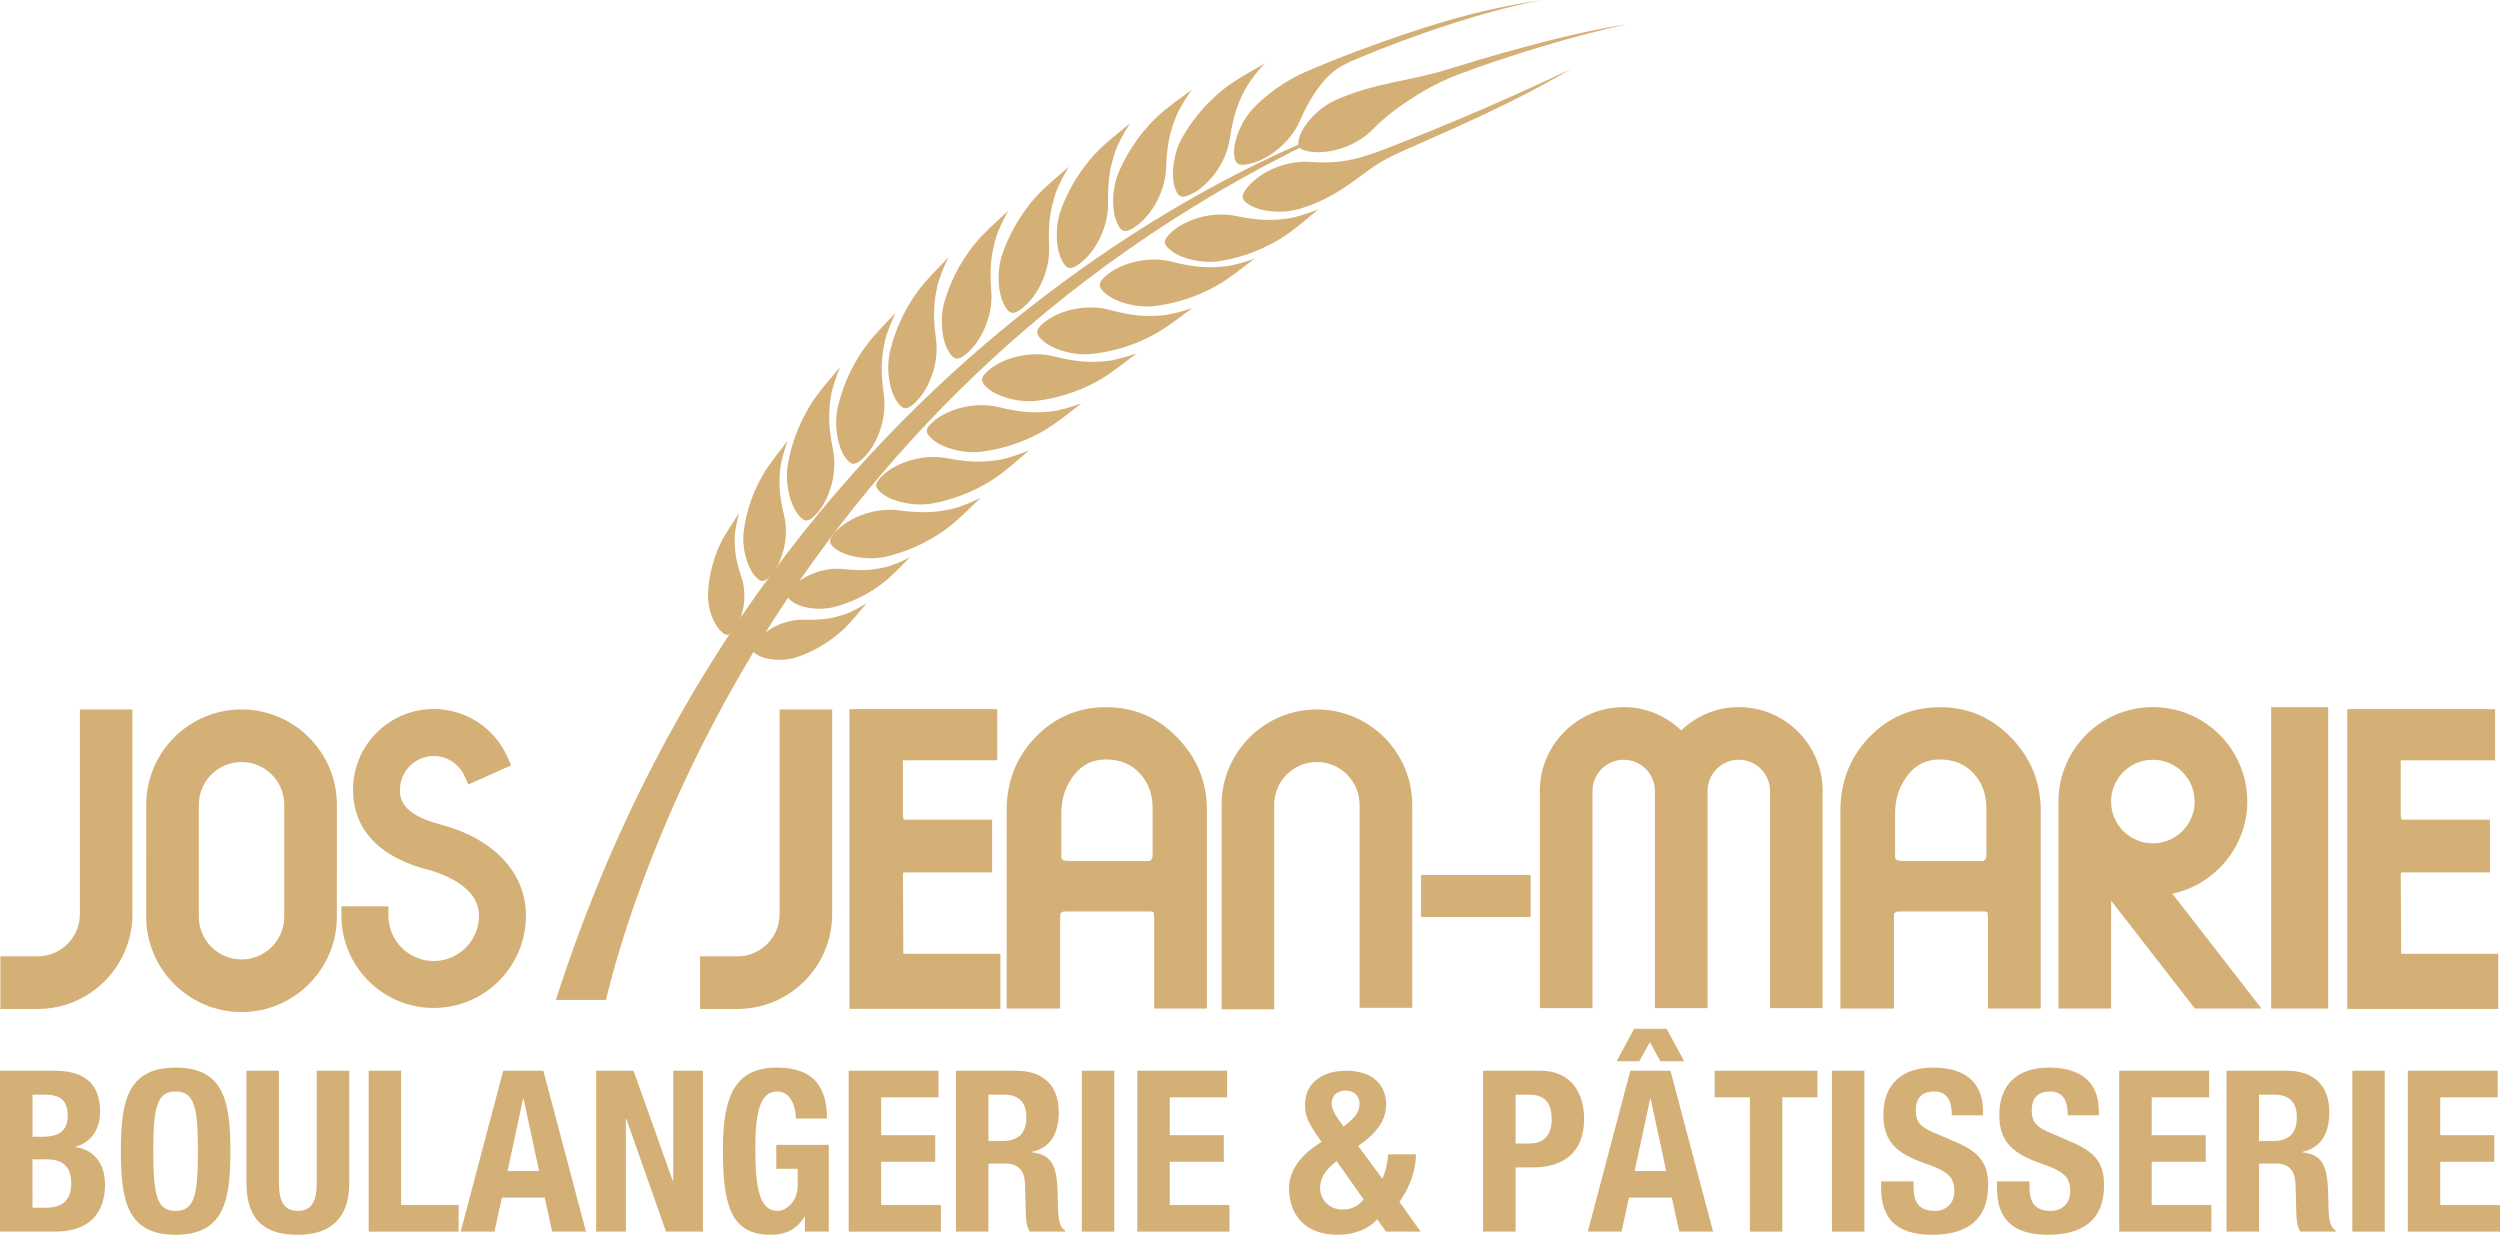 <svg xmlns="http://www.w3.org/2000/svg" xmlns:xlink="http://www.w3.org/1999/xlink" id="Layer_1" x="0px" y="0px" width="1316.55px" height="650.264px" viewBox="0 0 1316.55 650.264" xml:space="preserve"><g>	<defs>		<rect id="SVGID_1_" width="1316.551" height="650.264"></rect>	</defs>	<clipPath id="SVGID_2_">		<use xlink:href="#SVGID_1_"></use>	</clipPath>	<path clip-path="url(#SVGID_2_)" fill="#D5B076" d="M0,563.862h28.602c14.01,0,24.098,5.238,24.098,21.479  c0,9.152-4.387,16.148-12.815,18.523v0.236c9.379,1.305,15.424,8.428,15.424,19.701c0,13.285-6.533,24.795-26.463,24.795H0V563.862  z M17.102,598.643h4.857c9.372,0,13.657-3.225,13.657-11.164c0-8.067-3.924-11.02-12.342-11.02h-6.172V598.643z M17.102,636.018  h6.643c8.183,0,13.765-2.973,13.765-12.797c0-9.877-5.582-12.705-13.068-12.705h-7.34V636.018z"></path>	<path clip-path="url(#SVGID_2_)" fill="#D5B076" d="M92.482,562.213c25.639,0,28.848,18.27,28.848,44.025  c0,25.736-3.209,44.025-28.848,44.025c-25.637,0-28.836-18.289-28.836-44.025C63.646,580.483,66.845,562.213,92.482,562.213   M92.482,637.686c10.088,0,11.746-8.664,11.746-31.447c0-22.676-1.658-31.447-11.746-31.447c-10.076,0-11.734,8.771-11.734,31.447  C80.749,629.022,82.406,637.686,92.482,637.686"></path>	<path clip-path="url(#SVGID_2_)" fill="#D5B076" d="M146.877,563.862v59.105c0,8.428,2.021,14.719,9.976,14.719  c7.94,0,9.961-6.291,9.961-14.719v-59.105h17.092v59.105c0,21.605-13.178,27.297-27.053,27.297c-13.9,0-27.06-4.621-27.06-27.297  v-59.105H146.877z"></path>	<polygon clip-path="url(#SVGID_2_)" fill="#D5B076" points="194.146,648.596 194.146,563.862 211.238,563.862 211.238,634.604   241.499,634.604 241.499,648.596  "></polygon>	<path clip-path="url(#SVGID_2_)" fill="#D5B076" d="M265.015,563.862h21.116l22.449,84.734h-17.809l-3.916-17.908h-22.557  l-3.896,17.908h-17.799L265.015,563.862z M267.281,616.678h16.611l-8.183-38.08h-0.244L267.281,616.678z"></path>	<polygon clip-path="url(#SVGID_2_)" fill="#D5B076" points="333.637,563.862 354.309,621.879 354.535,621.879 354.535,563.862   370.186,563.862 370.186,648.596 350.729,648.596 329.85,589.274 329.604,589.274 329.604,648.596 313.944,648.596   313.944,563.862  "></polygon>	<path clip-path="url(#SVGID_2_)" fill="#D5B076" d="M419.123,589.038c0-6.289-2.836-14.246-9.723-14.246  c-8.31,0-11.627,8.555-11.627,29.689c0,20.391,1.885,33.205,11.745,33.205c4.043,0,10.548-4.387,10.548-13.521V615.5H408.81v-12.58  h27.651v45.676h-12.588v-7.83h-0.227c-4.043,6.635-9.859,9.498-17.808,9.498c-21.006,0-25.149-15.66-25.149-44.986  c0-28.475,6.635-43.064,28.475-43.064c18.75,0,26.346,9.605,26.346,26.824H419.123z"></path>	<polygon clip-path="url(#SVGID_2_)" fill="#D5B076" points="494.27,563.862 494.27,577.872 464.029,577.872 464.029,597.811   492.503,597.811 492.503,611.821 464.029,611.821 464.029,634.604 495.484,634.604 495.484,648.596 446.928,648.596   446.928,563.862  "></polygon>	<path clip-path="url(#SVGID_2_)" fill="#D5B076" d="M503.459,563.862h31.566c14,0,22.547,7.377,22.547,21.839  c0,11.276-4.494,18.888-14.136,20.882v0.236c11.634,1.541,13.42,7.957,13.646,25.882c0.119,8.899,0.6,13.521,3.807,15.171v0.725  h-18.514c-1.658-2.375-2.004-5.564-2.148-8.881l-0.444-16.277c-0.246-6.633-3.226-10.674-10.088-10.674h-9.152v35.832h-17.084  V563.862z M520.543,600.891h7.123c8.184,0,12.824-3.553,12.824-12.688c0-7.83-4.16-11.744-11.863-11.744h-8.084V600.891z"></path>	<rect x="569.707" y="563.862" clip-path="url(#SVGID_2_)" fill="#D5B076" width="17.092" height="84.734"></rect>	<polygon clip-path="url(#SVGID_2_)" fill="#D5B076" points="646.258,563.862 646.258,577.872 616.016,577.872 616.016,597.811   644.49,597.811 644.49,611.821 616.016,611.821 616.016,634.604 647.455,634.604 647.455,648.596 598.916,648.596 598.916,563.862    "></polygon>	<path clip-path="url(#SVGID_2_)" fill="#D5B076" d="M727.975,620.719c1.777-3.678,2.955-9.369,2.955-12.832h14.717  c0,9.154-3.57,17.816-8.664,25.049l11.166,15.66h-18.18l-4.748-6.525c-4.277,5.112-12.09,8.194-20.41,8.194  c-21.479,0-25.973-14.954-25.973-24.435c0-9.877,6.525-17.943,17.092-24.469l-2.973-4.385c-4.73-6.996-5.709-10.441-5.709-15.299  c0-11.057,8.918-17.816,21.605-17.816c14.48,0,21.115,7.848,21.115,17.689c0,8.43-4.748,14.953-14.699,21.949L727.975,620.719z   M703.869,611.458c-6.398,4.984-8.665,9.154-8.665,14.373c0,5.33,4.169,11.129,11.872,11.129c4.623,0,8.193-1.758,11.039-5.328  L703.869,611.458z M705.518,590.452l2.031,2.863l3.08-2.629c3.807-3.063,5.348-6.289,5.348-9.242c0-4.641-3.082-7.123-7.469-7.123  c-4.041,0-7.25,2.482-7.25,6.887C701.258,583.456,702.691,586.645,705.518,590.452"></path>	<path clip-path="url(#SVGID_2_)" fill="#D5B076" d="M781.045,563.862h29.906c17.346,0,23.273,12.705,23.273,25.412  c0,17.545-10.803,25.502-26.934,25.502h-9.137v33.82h-17.109V563.862z M798.154,602.196h7.578c6.777,0,11.418-4.023,11.418-12.688  c0-8.3-3.336-13.048-11.891-13.048h-7.105V602.196z"></path>	<path clip-path="url(#SVGID_2_)" fill="#D5B076" d="M858.566,563.862h21.133l22.439,84.734H884.34l-3.934-17.908h-22.547  l-3.916,17.908h-17.779L858.566,563.862z M860.596,541.803h17.092l9.262,17.092h-12.578l-5.455-10.096l-5.691,10.096h-11.891  L860.596,541.803z M860.832,616.678h16.621l-8.193-38.08h-0.236L860.832,616.678z"></path>	<polygon clip-path="url(#SVGID_2_)" fill="#D5B076" points="957.111,563.862 957.111,577.872 938.588,577.872 938.588,648.596   921.514,648.596 921.514,577.872 903.008,577.872 903.008,563.862  "></polygon>	<rect x="964.742" y="563.862" clip-path="url(#SVGID_2_)" fill="#D5B076" width="17.092" height="84.734"></rect>	<path clip-path="url(#SVGID_2_)" fill="#D5B076" d="M1007.717,622.133v2.502c0,7.939,2.266,13.051,11.293,13.051  c5.201,0,10.186-3.336,10.186-10.441c0-7.721-3.914-10.566-15.189-14.48c-15.17-5.238-22.184-11.51-22.184-25.629  c0-16.514,10.076-24.922,26.227-24.922c15.207,0,26.227,6.523,26.227,22.764v2.393h-16.385c0-7.957-2.737-12.578-9.244-12.578  c-7.74,0-9.732,4.857-9.732,9.842c0,5.221,1.559,8.428,8.771,11.51l13.178,5.691c12.814,5.582,16.131,12.107,16.131,22.438  c0,17.908-10.912,25.992-29.418,25.992c-19.357,0-26.951-9.027-26.951-24.686v-3.445H1007.717z"></path>	<path clip-path="url(#SVGID_2_)" fill="#D5B076" d="M1068.762,622.133v2.502c0,7.939,2.248,13.051,11.256,13.051  c5.238,0,10.205-3.336,10.205-10.441c0-7.721-3.916-10.566-15.172-14.48c-15.205-5.238-22.184-11.51-22.184-25.629  c0-16.514,10.076-24.922,26.209-24.922c15.188,0,26.227,6.523,26.227,22.764v2.393h-16.385c0-7.957-2.72-12.578-9.227-12.578  c-7.738,0-9.752,4.857-9.752,9.842c0,5.221,1.541,8.428,8.773,11.51l13.195,5.691c12.797,5.582,16.131,12.107,16.131,22.438  c0,17.908-10.93,25.992-29.453,25.992c-19.34,0-26.934-9.027-26.934-24.686v-3.445H1068.762z"></path>	<polygon clip-path="url(#SVGID_2_)" fill="#D5B076" points="1163.375,563.862 1163.375,577.872 1133.125,577.872 1133.125,597.811   1161.58,597.811 1161.58,611.821 1133.125,611.821 1133.125,634.604 1164.553,634.604 1164.553,648.596 1116.014,648.596   1116.014,563.862  "></polygon>	<path clip-path="url(#SVGID_2_)" fill="#D5B076" d="M1172.527,563.862h31.574c14.012,0,22.566,7.377,22.566,21.839  c0,11.276-4.514,18.888-14.139,20.882v0.236c11.637,1.541,13.414,7.957,13.648,25.882c0.109,8.899,0.6,13.521,3.807,15.171v0.725  h-18.523c-1.65-2.375-2.012-5.564-2.139-8.881l-0.471-16.277c-0.219-6.633-3.209-10.674-10.078-10.674h-9.135v35.832h-17.111  V563.862z M1189.639,600.891h7.105c8.174,0,12.814-3.553,12.814-12.688c0-7.83-4.152-11.744-11.855-11.744h-8.064V600.891z"></path>	<rect x="1238.793" y="563.862" clip-path="url(#SVGID_2_)" fill="#D5B076" width="17.074" height="84.734"></rect>	<polygon clip-path="url(#SVGID_2_)" fill="#D5B076" points="1315.336,563.862 1315.336,577.872 1285.084,577.872 1285.084,597.811   1313.559,597.811 1313.559,611.821 1285.084,611.821 1285.084,634.604 1316.551,634.604 1316.551,648.596 1267.992,648.596   1267.992,563.862  "></polygon>	<path clip-path="url(#SVGID_2_)" fill-rule="evenodd" clip-rule="evenodd" fill="#D5B076" d="M386.943,282.743  c-0.1,5.527,0.09,11.209,3.56,21.414c3.319,9.879,0.872,22.385-4.837,28.646c-2.114,2.338-3.717,2.031-6.491-0.852  c-3.533-3.688-6.687-11.863-6.316-19.547c0.291-6.318,1.678-15.842,6.443-25.93c2.711-5.671,6.526-10.982,9.907-16.275  C388.275,273.543,387.025,279.263,386.943,282.743"></path>	<path clip-path="url(#SVGID_2_)" fill-rule="evenodd" clip-rule="evenodd" fill="#D5B076" d="M444.979,323.479  c-5.283,1.74-10.81,3.207-21.668,2.881c-10.476-0.317-21.805,5.719-26.189,13.059c-1.623,2.738-0.854,4.188,2.771,6.018  c4.578,2.32,13.377,2.938,20.664,0.346c6.008-2.157,14.772-6.289,23.072-13.848c4.676-4.269,8.7-9.488,12.78-14.318  C453.46,319.5,448.314,322.399,444.979,323.479"></path>	<path clip-path="url(#SVGID_2_)" fill-rule="evenodd" clip-rule="evenodd" fill="#D5B076" d="M410.949,246.5  c-0.68,6.398-0.979,12.986,2.012,25.168c2.89,11.781-1.205,26.027-8.391,32.76c-2.674,2.512-4.496,1.984-7.459-1.641  c-3.724-4.631-6.58-14.408-5.42-23.271c0.971-7.295,3.498-18.225,10.041-29.436c3.69-6.307,8.619-12.117,13.051-17.926  C413.387,235.961,411.347,242.459,410.949,246.5"></path>	<path clip-path="url(#SVGID_2_)" fill-rule="evenodd" clip-rule="evenodd" fill="#D5B076" d="M466.893,298.53  c-5.637,1.34-11.5,2.4-22.729,1.15c-10.884-1.214-23.126,4.088-28.312,11.328c-1.939,2.692-1.232,4.268,2.348,6.461  c4.558,2.801,13.648,4.206,21.433,2.122c6.416-1.723,15.869-5.247,25.139-12.424c5.221-4.006,9.824-9.1,14.482-13.758  C476.038,295.132,470.473,297.678,466.893,298.53"></path>	<path clip-path="url(#SVGID_2_)" fill-rule="evenodd" clip-rule="evenodd" fill="#D5B076" d="M437.521,208.991  c-0.998,7.023-1.641,14.273,1.141,27.814c2.673,13.094-2.41,28.627-10.649,35.723c-3.062,2.656-5.056,1.977-8.136-2.146  c-3.934-5.239-6.635-16.151-4.967-25.848c1.377-8.01,4.631-19.901,12.316-31.98c4.313-6.79,10.004-12.979,15.143-19.176  C440.648,197.501,438.146,204.559,437.521,208.991"></path>	<path clip-path="url(#SVGID_2_)" fill-rule="evenodd" clip-rule="evenodd" fill="#D5B076" d="M501.221,268.024  c-6.951,1.486-14.137,2.602-27.812,0.744c-13.268-1.803-28.411,4.35-34.936,13.049c-2.42,3.227-1.631,5.193,2.674,7.967  c5.51,3.543,16.584,5.527,26.154,3.209c7.875-1.922,19.547-5.983,31.047-14.455c6.498-4.776,12.281-10.867,18.117-16.422  C512.487,264.128,505.59,267.09,501.221,268.024"></path>	<path clip-path="url(#SVGID_2_)" fill-rule="evenodd" clip-rule="evenodd" fill="#D5B076" d="M526.424,242.133  c-6.996,1.078-14.264,1.803-27.813-0.834c-13.15-2.564-28.619,2.674-35.642,10.984c-2.609,3.08-1.94,5.075,2.221,8.12  c5.3,3.869,16.24,6.453,25.927,4.713c7.975-1.469,19.838-4.858,31.836-12.633c6.77-4.405,12.879-10.16,19.024-15.344  C537.879,238.897,530.838,241.453,526.424,242.133"></path>	<path clip-path="url(#SVGID_2_)" fill-rule="evenodd" clip-rule="evenodd" fill="#D5B076" d="M465.932,180  c-1.422,6.941-2.482,14.147-0.498,27.812c1.93,13.241-4.115,28.438-12.715,35.046c-3.244,2.464-5.174,1.675-8.012-2.61  c-3.605-5.475-5.691-16.504-3.433-26.1c1.857-7.904,5.791-19.611,14.181-31.203c4.686-6.543,10.748-12.371,16.233-18.234  C469.729,168.7,466.83,175.613,465.932,180"></path>	<path clip-path="url(#SVGID_2_)" fill-rule="evenodd" clip-rule="evenodd" fill="#D5B076" d="M493.582,150.846  c-1.469,6.934-2.547,14.137-0.662,27.805c1.867,13.258-4.24,28.42-12.904,34.98c-3.227,2.43-5.194,1.658-7.975-2.664  c-3.58-5.474-5.592-16.549-3.291-26.119c1.867-7.893,5.9-19.557,14.328-31.129c4.748-6.498,10.84-12.316,16.367-18.142  C497.451,139.573,494.516,146.469,493.582,150.846"></path>	<path clip-path="url(#SVGID_2_)" fill-rule="evenodd" clip-rule="evenodd" fill="#D5B076" d="M524.313,125.788  c-1.857,6.834-3.389,13.957-2.275,27.74c1.06,13.342-5.916,28.094-14.953,34.158c-3.352,2.239-5.264,1.34-7.811-3.144  c-3.264-5.674-4.613-16.84-1.74-26.264c2.328-7.767,7.023-19.195,16.121-30.232c5.131-6.199,11.529-11.647,17.373-17.139  C528.833,114.758,525.49,121.476,524.313,125.788"></path>	<path clip-path="url(#SVGID_2_)" fill-rule="evenodd" clip-rule="evenodd" fill="#D5B076" d="M555.688,102.424  c-2.104,6.77-3.852,13.848-3.209,27.641c0.607,13.367-6.869,27.904-16.086,33.623c-3.443,2.148-5.311,1.177-7.711-3.364  c-3.045-5.781-4.015-16.982-0.871-26.334c2.611-7.668,7.668-18.931,17.137-29.662c5.32-6.027,11.927-11.246,17.953-16.566  C560.563,91.569,557.002,98.156,555.688,102.424"></path>	<path clip-path="url(#SVGID_2_)" fill-rule="evenodd" clip-rule="evenodd" fill="#D5B076" d="M587.479,79.415  c-2.275,6.707-4.223,13.713-3.951,27.541c0.271,13.377-7.576,27.715-16.947,33.197c-3.516,2.047-5.356,1.033-7.639-3.58  c-2.873-5.881-3.58-17.101-0.147-26.326c2.801-7.623,8.157-18.725,17.881-29.199c5.52-5.901,12.217-10.957,18.406-16.106  C592.652,68.667,588.893,75.174,587.479,79.415"></path>	<path clip-path="url(#SVGID_2_)" fill-rule="evenodd" clip-rule="evenodd" fill="#D5B076" d="M553.656,216.676  c-7.059,0.725-14.326,1.061-27.731-2.275c-12.996-3.207-28.701,1.279-36.132,9.199c-2.782,2.973-2.174,4.967,1.822,8.221  c5.057,4.14,15.842,7.285,25.601,6.007c8.075-1.043,20.102-3.834,32.471-11.019c6.961-4.026,13.377-9.463,19.776-14.356  C565.275,214.012,558.115,216.205,553.656,216.676"></path>	<path clip-path="url(#SVGID_2_)" fill-rule="evenodd" clip-rule="evenodd" fill="#D5B076" d="M612.002,166.081  c-7.078,0.58-14.346,0.752-27.668-2.9c-12.904-3.516-28.728,0.59-36.35,8.347c-2.818,2.899-2.293,4.93,1.614,8.264  c4.992,4.232,15.705,7.641,25.502,6.588c8.056-0.852,20.164-3.352,32.697-10.248c7.06-3.871,13.584-9.154,20.109-13.895  C623.666,163.688,616.469,165.728,612.002,166.081"></path>	<path clip-path="url(#SVGID_2_)" fill-rule="evenodd" clip-rule="evenodd" fill="#D5B076" d="M619.414,61.209  c-2.609,6.578-4.91,13.484-5.338,27.295c-0.398,13.377-8.953,27.297-18.603,32.309c-3.6,1.867-5.403,0.761-7.415-3.961  c-2.601-6.018-2.746-17.264,1.143-26.317c3.19-7.459,9.107-18.289,19.365-28.267c5.791-5.6,12.752-10.313,19.178-15.133  C625.133,50.732,621.055,57.032,619.414,61.209"></path>	<path clip-path="url(#SVGID_2_)" fill-rule="evenodd" clip-rule="evenodd" fill="#D5B076" d="M656.027,46.518  c-3.334,6.262-6.398,12.869-8.383,26.545c-1.902,13.23-11.99,26.109-22.138,29.996c-3.79,1.451-5.448,0.145-6.944-4.785  c-1.885-6.252-0.725-17.453,4.123-26c3.998-7.059,11.129-17.147,22.432-25.91c6.379-4.912,13.838-8.799,20.77-12.877  C662.869,36.776,658.121,42.584,656.027,46.518"></path>	<path clip-path="url(#SVGID_2_)" fill-rule="evenodd" clip-rule="evenodd" fill="#D5B076" d="M689.586,85.252  c-13.357-0.916-28.084,6.189-34.029,15.269c-2.203,3.389-1.305,5.293,3.189,7.786c5.719,3.189,16.901,4.431,26.291,1.504  c5.709-1.776,13.357-4.858,21.352-10.014c12.65-8.129,16.004-13.014,31.301-19.82c29.473-13.069,59.994-26.1,89.646-43.69  c-31.174,14.871-63.963,29.028-95.537,41.262C716.176,83.592,706.986,86.476,689.586,85.252"></path>	<path clip-path="url(#SVGID_2_)" fill-rule="evenodd" clip-rule="evenodd" fill="#D5B076" d="M678.621,114.995  c-7.033,0.988-14.266,1.576-27.805-1.268c-13.076-2.773-28.629,2.239-35.787,10.44c-2.656,3.045-1.994,5.057,2.112,8.138  c5.201,3.942,16.113,6.733,25.818,5.102c8.021-1.332,19.91-4.523,32.037-12.125c6.814-4.287,13.049-9.933,19.266-15.035  C690.111,111.932,683.043,114.397,678.621,114.995"></path>	<path clip-path="url(#SVGID_2_)" fill-rule="evenodd" clip-rule="evenodd" fill="#D5B076" d="M582.785,190.151  c-7.043,0.66-14.338,0.951-27.715-2.465c-12.941-3.318-28.701,1.051-36.185,8.908c-2.791,2.936-2.231,4.985,1.74,8.256  c5.056,4.141,15.822,7.395,25.582,6.18c8.056-0.996,20.111-3.67,32.553-10.776c6.996-3.978,13.421-9.361,19.865-14.208  C594.42,187.559,587.252,189.715,582.785,190.151"></path>	<path clip-path="url(#SVGID_2_)" fill-rule="evenodd" clip-rule="evenodd" fill="#D5B076" d="M644.826,140.325  c-7.078,0.662-14.346,0.934-27.73-2.51c-12.942-3.336-28.702,0.996-36.198,8.864c-2.799,2.917-2.238,4.964,1.733,8.228  c5.056,4.178,15.822,7.432,25.564,6.244c8.074-0.988,20.129-3.644,32.553-10.721c6.996-3.978,13.457-9.343,19.902-14.183  C656.463,137.768,649.275,139.909,644.826,140.325"></path>	<path clip-path="url(#SVGID_2_)" fill-rule="evenodd" clip-rule="evenodd" fill="#D5B076" d="M684.566,63.583  c-5.33,12.272-18.426,22.068-29.219,23.147c-4.033,0.435-5.301-1.27-5.465-6.409c-0.162-6.55,3.834-17.037,10.803-24.023  c5.719-5.774,15.217-13.639,28.412-19.131c8.082-3.354,16.402-6.861,25.049-10.068C747.585,14.683,776.531,5.222,812.257,0  c-29.019,5.283-67.298,18.215-96.788,30.576c-6.162,2.584-10.006,4.451-13.521,7.332C694.354,44.181,688.371,54.702,684.566,63.583  "></path>	<path clip-path="url(#SVGID_2_)" fill-rule="evenodd" clip-rule="evenodd" fill="#D5B076" d="M722.936,68.114  c-9.317,9.563-25.029,14.039-35.543,11.221c-3.914-1.043-4.477-3.092-2.791-7.94c2.139-6.172,9.642-14.554,18.596-18.615  c20.012-9.053,39.695-10.258,57.566-15.777c16.221-5.02,63.146-19.403,95.918-24.188c-26.027,5.465-61.572,16.258-87.58,25.983  c-7.957,2.955-13.775,5.863-19.559,9.279C740.191,53.633,730.586,60.239,722.936,68.114"></path>	<path clip-path="url(#SVGID_2_)" fill="#D5B076" d="M292.756,526.579h26.363c11.7-49.336,89.203-323.523,388.719-459.914  C707.838,66.665,408.938,164.114,292.756,526.579"></path>	<path clip-path="url(#SVGID_2_)" fill="#D5B076" d="M475.711,502.219l-0.191-41.309c0-1.014,0.146-1.395,0.146-1.395  c0.516-0.09,1.385-0.109,2.592-0.109h44.215v-27.768h-45.475c-0.607,0-0.961-0.072-1.142-0.035c-0.11-0.4-0.336-1.379-0.336-3.354  v-25.285l-0.1-2.482c0.473-0.055,1.133-0.092,2.031-0.092h47.713v-26.934h-77.828v157.852h79.506v-29.018h-48.776  C477.061,502.292,476.291,502.254,475.711,502.219"></path>	<path clip-path="url(#SVGID_2_)" fill="#D5B076" d="M582.639,372.407c-14.772,0-27.377,5.365-37.428,15.877  c-10.023,10.477-15.098,23.455-15.098,38.535V531.11h28.184v-47.922c0-1.559,0.226-2.213,0.145-2.213  c0.871-0.688,1.314-0.869,1.269-0.869c0.553-0.109,1.549-0.109,2.983-0.109h42.81c1.424,0,1.902,0.219,2.021,0.473  c0.19,0.869,0.29,1.992,0.29,3.262v47.379h27.777V426.62c0-14.699-5.238-27.533-15.533-38.154  C609.699,377.809,597.111,372.407,582.639,372.407 M582.34,399.958c7.504,0,13.34,2.393,17.836,7.25  c4.576,4.965,6.814,10.982,6.814,18.379v24.504c0,1.252-0.189,1.705-0.597,2.502l-0.871,0.779c-0.499,0.09-1.477,0.09-2.901,0.09  H564.74c-1.82,0-3.334-0.127-4.494-0.398c-0.471-0.107-0.744-0.271-1.015-0.598c-0.2-0.236-0.309-0.816-0.309-1.541v-22.439  c0-7.955,2.213-14.645,6.752-20.426C569.944,402.639,575.389,399.958,582.34,399.958"></path>	<rect x="748.365" y="460.731" clip-path="url(#SVGID_2_)" fill="#D5B076" width="57.692" height="22.166"></rect>	<path clip-path="url(#SVGID_2_)" fill="#D5B076" d="M1021.729,372.407c-14.773,0-27.389,5.365-37.43,15.877  c-10.023,10.477-15.098,23.455-15.098,38.535V531.11h28.186v-47.922c0-1.559,0.217-2.213,0.145-2.213  c0.869-0.688,1.322-0.869,1.268-0.869c0.545-0.109,1.541-0.109,2.973-0.109h42.813c1.432,0,1.902,0.219,2.029,0.473  c0.182,0.869,0.291,1.992,0.291,3.262v47.379h27.768V426.62c0-14.699-5.238-27.533-15.533-38.154  C1048.789,377.809,1036.191,372.407,1021.729,372.407 M1021.42,399.958c7.504,0,13.34,2.393,17.834,7.25  c4.586,4.965,6.816,10.982,6.816,18.379v24.504c0,1.252-0.182,1.705-0.6,2.502l-0.869,0.779c-0.49,0.09-1.469,0.09-2.9,0.09  h-37.881c-1.813,0-3.336-0.127-4.496-0.398c-0.471-0.107-0.742-0.271-1.014-0.598c-0.182-0.236-0.309-0.816-0.309-1.541v-22.439  c0-7.955,2.211-14.645,6.762-20.426C1009.021,402.639,1014.479,399.958,1021.42,399.958"></path>	<rect x="1196.037" y="372.407" clip-path="url(#SVGID_2_)" fill="#D5B076" width="30.051" height="158.703"></rect>	<path clip-path="url(#SVGID_2_)" fill="#D5B076" d="M1266.869,502.292c-1.016,0-1.775-0.037-2.355-0.072l-0.219-41.309  c0-1.014,0.145-1.395,0.145-1.395c0.527-0.09,1.396-0.109,2.611-0.109h44.207v-27.768h-45.459c-0.633,0-1.031-0.072-1.141-0.035  c-0.127-0.363-0.363-1.342-0.363-3.354v-25.285l-0.09-2.482c0.488-0.055,1.141-0.092,2.047-0.092h47.707v-26.934h-77.83v157.852  h79.496v-29.018H1266.869z"></path>	<path clip-path="url(#SVGID_2_)" fill="#D5B076" d="M42.059,481.411c0,12.252-9.977,22.221-22.23,22.221H0.191v27.715h19.637  c27.533,0,49.917-22.402,49.917-49.936V373.604H42.059V481.411z"></path>	<path clip-path="url(#SVGID_2_)" fill="#D5B076" d="M410.551,481.411c0,12.252-9.979,22.221-22.24,22.221h-19.629v27.715h19.629  c27.541,0,49.935-22.402,49.935-49.936V373.604h-27.695V481.411z"></path>	<path clip-path="url(#SVGID_2_)" fill="#D5B076" d="M915.678,372.372c-11.328,0-22.111,4.422-30.305,12.287  c-8.211-7.865-18.977-12.287-30.287-12.287c-24.359,0-44.17,19.811-44.17,44.152v114.369h27.713V416.524  c0-9.063,7.377-16.422,16.457-16.422c9.045,0,16.422,7.359,16.422,16.422v114.369h27.73V416.524  c0-9.063,7.376-16.422,16.439-16.422c9.063,0,16.457,7.359,16.457,16.422v114.369h27.695V416.524  C959.83,392.182,940.039,372.372,915.678,372.372"></path>	<path clip-path="url(#SVGID_2_)" fill="#D5B076" d="M693.502,373.604c-27.66,0-50.172,22.529-50.172,50.205v107.682h27.678V423.809  c0-12.396,10.078-22.512,22.494-22.512c12.414,0,22.492,10.115,22.492,22.512v106.902h27.713V423.809  C743.707,396.133,721.195,373.604,693.502,373.604"></path>	<path clip-path="url(#SVGID_2_)" fill="#D5B076" d="M1183.477,422.106c0-27.424-22.295-49.734-49.736-49.734  c-27.422,0-49.717,22.311-49.717,49.734V531.11h27.713v-48.539l0.02,0.037v-8.32l44.098,56.822h35.09l-46.926-60.447  C1166.457,465.86,1183.477,445.741,1183.477,422.106 M1133.74,400.102c12.145,0,22.021,9.859,22.021,22.004  s-9.877,22.004-22.021,22.004c-12.125,0-22.004-9.859-22.004-22.004S1121.615,400.102,1133.74,400.102"></path>	<path clip-path="url(#SVGID_2_)" fill="#D5B076" d="M231.521,434.049c-20.891-5.455-20.891-14.354-20.891-18.143  c0-9.787,7.977-17.762,17.764-17.762c6.986,0,13.348,4.113,16.203,10.494l2.022,4.515l22.564-10.116l-2.012-4.531  c-6.824-15.26-22.039-25.121-38.777-25.121c-23.435,0-42.494,19.068-42.494,42.521c0,14.482,6.832,33.568,39.357,42.086  c6.336,1.668,26.989,8.303,26.989,24.252c0,13.123-10.703,23.854-23.852,23.854c-13.15,0-23.844-10.73-23.844-23.854v-4.947h-24.74  v4.947c0,26.789,21.795,48.576,48.584,48.576c26.779,0,48.584-21.787,48.584-48.576C276.979,459.516,259.977,441.5,231.521,434.049  "></path>	<path clip-path="url(#SVGID_2_)" fill="#D5B076" d="M127.201,373.604c-27.676,0-50.188,22.529-50.188,50.205l-0.017,58.943  c0,27.695,22.519,50.207,50.205,50.207c27.678,0,50.189-22.512,50.189-50.207l0.028-58.943  C177.418,396.133,154.888,373.604,127.201,373.604 M127.201,505.264c-12.406,0-22.492-10.096-22.492-22.512v-58.943  c0-12.396,10.086-22.512,22.492-22.512c12.408,0,22.494,10.115,22.494,22.512v58.943  C149.695,495.168,139.609,505.264,127.201,505.264"></path></g></svg>